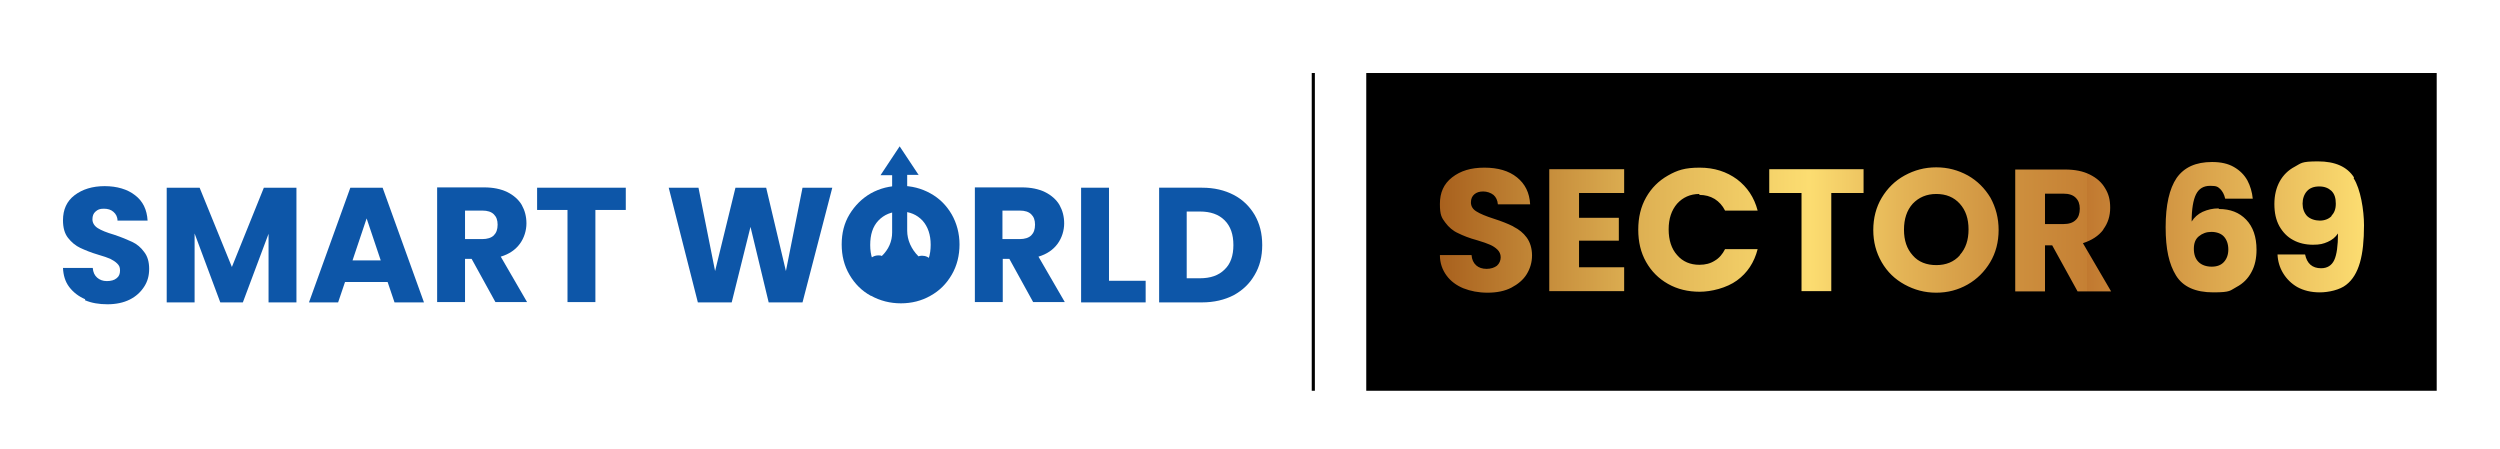 <?xml version="1.0" encoding="UTF-8"?>
<svg xmlns="http://www.w3.org/2000/svg" version="1.1" xmlns:xlink="http://www.w3.org/1999/xlink" viewBox="0 0 797.8 143.4">
  <defs>
    <style>
      .cls-1 {
        fill: none;
        stroke: #000;
        stroke-miterlimit: 10;
      }

      .cls-2 {
        fill: #0d56a8;
      }

      .cls-3 {
        fill: url(#linear-gradient);
      }
    </style>
    <linearGradient id="linear-gradient" x1="459.2" y1="72.4" x2="754.5" y2="72.4" gradientUnits="userSpaceOnUse">
      <stop offset="0" stop-color="#a8601d"/>
      <stop offset=".2" stop-color="#dbac50"/>
      <stop offset=".4" stop-color="#fcdd71"/>
      <stop offset=".5" stop-color="#e4b456"/>
      <stop offset=".6" stop-color="#d09441"/>
      <stop offset=".7" stop-color="#c58034"/>
      <stop offset=".7" stop-color="#c17930"/>
      <stop offset="1" stop-color="#fcdd71"/>
    </linearGradient>
  </defs>
  <!-- Generator: Adobe Illustrator 28.6.0, SVG Export Plug-In . SVG Version: 1.2.0 Build 709)  -->
  <g>
    <g id="Layer_1">
      <g>
        <g id="Layer_1-2" data-name="Layer_1">
          <line class="cls-1" x1="419.1" y1="124.7" x2="419.1" y2="23.3"/>
        </g>
        <g>
          <g>
            <path class="cls-2" d="M27.2,95.5c-2.1-.9-3.8-2.2-5.1-3.9-1.3-1.7-1.9-3.8-2-6.1h9.5c.1,1.4.6,2.4,1.4,3.1.8.7,1.8,1.1,3.1,1.1s2.4-.3,3.1-.9c.8-.6,1.1-1.4,1.1-2.5s-.3-1.6-.9-2.2c-.6-.6-1.4-1.1-2.2-1.5-.9-.4-2.1-.8-3.8-1.3-2.4-.7-4.3-1.5-5.8-2.2-1.5-.7-2.8-1.8-3.9-3.2-1.1-1.4-1.6-3.3-1.6-5.6,0-3.4,1.2-6.1,3.7-8,2.5-1.9,5.7-2.9,9.6-2.9s7.3,1,9.7,2.9c2.5,1.9,3.8,4.6,4,8.1h-9.6c0-1.2-.5-2.1-1.3-2.8-.8-.7-1.8-1-3.1-1s-1.9.3-2.6.9c-.7.6-1,1.4-1,2.5s.6,2.1,1.7,2.8c1.1.7,2.8,1.4,5.2,2.1,2.4.8,4.3,1.6,5.8,2.3,1.5.7,2.8,1.8,3.8,3.2,1.1,1.4,1.6,3.2,1.6,5.4s-.5,4-1.6,5.7c-1.1,1.7-2.6,3.1-4.6,4.1-2,1-4.4,1.5-7.1,1.5s-5.1-.4-7.2-1.3Z"/>
            <path class="cls-2" d="M94.6,59.9v36.6h-8.9v-21.9l-8.2,21.9h-7.2l-8.2-22v22h-8.9v-36.6h10.5l10.3,25.3,10.2-25.3h10.5Z"/>
            <path class="cls-2" d="M123.8,90h-13.7l-2.2,6.5h-9.3l13.2-36.6h10.3l13.2,36.6h-9.4l-2.2-6.5ZM121.5,83.1l-4.5-13.4-4.5,13.4h9Z"/>
            <path class="cls-2" d="M158.1,96.4l-7.6-13.8h-2.1v13.8h-8.9v-36.6h15c2.9,0,5.3.5,7.4,1.5,2,1,3.6,2.4,4.6,4.1,1,1.8,1.5,3.7,1.5,5.9s-.7,4.6-2.1,6.5c-1.4,1.9-3.4,3.3-6.1,4.1l8.4,14.5h-10.1ZM148.4,76.3h5.5c1.6,0,2.9-.4,3.7-1.2.8-.8,1.2-1.9,1.2-3.4s-.4-2.5-1.2-3.3c-.8-.8-2-1.2-3.7-1.2h-5.5v9.1Z"/>
            <path class="cls-2" d="M199.7,59.9v7.1h-9.7v29.4h-8.9v-29.4h-9.7v-7.1h28.3Z"/>
            <path class="cls-2" d="M265.6,59.9l-9.5,36.6h-10.8l-5.8-24.1-6,24.1h-10.8l-9.3-36.6h9.5l5.3,26.6,6.5-26.6h9.8l6.3,26.6,5.3-26.6h9.6Z"/>
            <path class="cls-2" d="M277.9,94.4c-2.9-1.6-5.1-3.8-6.8-6.7-1.7-2.9-2.5-6.1-2.5-9.7s.8-6.8,2.5-9.6c1.7-2.8,4-5.1,6.8-6.7,2.9-1.6,6-2.4,9.5-2.4s6.6.8,9.5,2.4c2.9,1.6,5.1,3.8,6.8,6.7,1.6,2.8,2.5,6.1,2.5,9.6s-.8,6.8-2.5,9.7c-1.7,2.9-3.9,5.1-6.8,6.7-2.8,1.6-6,2.4-9.4,2.4s-6.6-.8-9.5-2.4ZM294.4,85.8c1.8-1.9,2.6-4.5,2.6-7.7s-.9-5.8-2.6-7.7c-1.8-1.9-4.1-2.9-7-2.9s-5.3,1-7.1,2.9c-1.8,1.9-2.6,4.5-2.6,7.8s.9,5.8,2.6,7.7c1.8,1.9,4.1,2.9,7.1,2.9s5.3-1,7-2.9Z"/>
            <path class="cls-2" d="M329.7,96.4l-7.6-13.8h-2.1v13.8h-8.9v-36.6h15c2.9,0,5.3.5,7.4,1.5,2,1,3.6,2.4,4.6,4.1,1,1.8,1.5,3.7,1.5,5.9s-.7,4.6-2.1,6.5c-1.4,1.9-3.4,3.3-6.1,4.1l8.4,14.5h-10.1ZM319.9,76.3h5.5c1.6,0,2.9-.4,3.7-1.2.8-.8,1.2-1.9,1.2-3.4s-.4-2.5-1.2-3.3c-.8-.8-2-1.2-3.7-1.2h-5.5v9.1Z"/>
            <path class="cls-2" d="M353.9,89.6h11.7v6.9h-20.6v-36.6h8.9v29.7Z"/>
            <path class="cls-2" d="M393.7,62.2c2.9,1.5,5.1,3.7,6.7,6.4,1.6,2.8,2.4,5.9,2.4,9.6s-.8,6.8-2.4,9.5c-1.6,2.8-3.8,4.9-6.7,6.5-2.9,1.5-6.3,2.3-10.1,2.3h-13.7v-36.6h13.7c3.9,0,7.2.8,10.1,2.3ZM390.8,86c1.9-1.8,2.8-4.4,2.8-7.8s-.9-6-2.8-7.9c-1.9-1.9-4.5-2.8-7.9-2.8h-4.2v21.3h4.2c3.4,0,6-.9,7.9-2.8Z"/>
          </g>
          <path class="cls-2" d="M293.3,55.8h-3.8v17.8c0,3,1.3,5.9,3.6,8.2.3-.1.7-.2,1.1-.2,1.2,0,2.3.5,2.9,1.4.7-.3,1.5-.4,2.4-.4,2.6,0,4.1,1.1,4.6,3.1.3,0-1.9.3-1.6.3,1.2,0-2.8,2.6-2,3.3l-13.2,1.3-14-2.9c.8-.6-2.9-2.1-1.8-2.1.3,0,.5-4.6,0,0,.6-2,.9-2.9,3.5-2.9.8,0,1.6.1,2.3.4.5-.9,1.7-1.6,3-1.6.4,0,.8,0,1.1.2,2.2-2.1,3.3-4.7,3.3-7.5v-18.3h-3.7l6.1-9.2,6.1,9.2Z"/>
        </g>
        <rect x="436" y="23.3" width="341.6" height="101.4"/>
        <path class="cls-3" d="M564.6,61.6h10.3v31.3h9.5v-31.3h10.3v-7.6h-30.1v7.6ZM482.8,72.2c-1.6-.8-3.6-1.6-6.1-2.4-2.5-.8-4.4-1.6-5.5-2.3-1.2-.7-1.8-1.7-1.8-2.9s.4-2,1.1-2.6c.7-.6,1.6-.9,2.8-.9s2.4.4,3.3,1.1c.8.7,1.3,1.7,1.4,3h10.3c-.2-3.7-1.6-6.5-4.2-8.6s-6.1-3.1-10.4-3.1-7.6,1-10.3,3.1-3.9,4.9-3.9,8.5.6,4.4,1.7,5.9c1.1,1.5,2.5,2.7,4.1,3.4,1.6.8,3.6,1.6,6.2,2.3,1.7.5,3.1,1,4,1.4.9.4,1.7.9,2.4,1.6.6.6,1,1.4,1,2.4s-.4,2-1.2,2.7c-.8.6-1.9,1-3.3,1s-2.5-.4-3.3-1.1c-.9-.8-1.4-1.9-1.5-3.3h-10.1c0,2.6.8,4.7,2.1,6.5,1.3,1.8,3.2,3.2,5.4,4.1,2.3.9,4.8,1.4,7.7,1.4s5.5-.5,7.6-1.6c2.1-1.1,3.8-2.5,4.9-4.3,1.1-1.8,1.7-3.8,1.7-6s-.6-4.2-1.7-5.7-2.5-2.6-4.1-3.4ZM542.3,62.2c1.8,0,3.4.4,4.9,1.3,1.4.9,2.5,2.1,3.3,3.7h10.4c-1.1-4.2-3.3-7.5-6.6-10-3.3-2.4-7.2-3.7-11.9-3.7s-7.1.8-10.1,2.5c-3,1.7-5.3,4-7,7-1.7,3-2.5,6.4-2.5,10.3s.8,7.3,2.5,10.3c1.7,3,4,5.3,7,7,3,1.7,6.4,2.5,10.1,2.5s8.6-1.2,11.9-3.6c3.3-2.4,5.5-5.7,6.6-10h-10.4c-.8,1.6-1.9,2.9-3.3,3.7-1.4.9-3,1.3-4.9,1.3-2.9,0-5.3-1-7.1-3.1-1.8-2-2.7-4.8-2.7-8.2s.9-6.1,2.7-8.2c1.8-2,4.2-3.1,7.1-3.1ZM494.4,92.9h23.9v-7.6h-14.4v-8.5h12.7v-7.3h-12.7v-7.9h14.4v-7.6h-23.9v38.9ZM628,56c-3.1-1.7-6.4-2.6-10.1-2.6s-7,.9-10.1,2.6c-3.1,1.7-5.5,4.1-7.3,7.1-1.8,3-2.7,6.5-2.7,10.3s.9,7.2,2.7,10.3,4.2,5.4,7.3,7.1c3.1,1.7,6.4,2.6,10.1,2.6s7-.9,10-2.6c3-1.7,5.4-4.1,7.2-7.1s2.7-6.5,2.7-10.3-.9-7.2-2.6-10.3c-1.8-3-4.2-5.4-7.2-7.1ZM625.4,81.5c-1.9,2.1-4.4,3.1-7.5,3.1s-5.7-1-7.5-3.1c-1.9-2.1-2.8-4.8-2.8-8.2s.9-6.2,2.8-8.3c1.9-2,4.4-3.1,7.5-3.1s5.6,1,7.5,3.1c1.9,2.1,2.8,4.8,2.8,8.2s-.9,6.1-2.8,8.2ZM751.2,56.6c-2.2-3.4-6-5.1-11.5-5.1s-5.3.6-7.4,1.7c-2.1,1.1-3.7,2.7-4.8,4.7-1.1,2-1.7,4.4-1.7,7.2s.5,5.1,1.6,7.1c1.1,1.9,2.5,3.4,4.4,4.4,1.8,1,4,1.5,6.3,1.5s3.3-.3,4.7-.9c1.4-.6,2.5-1.5,3.3-2.7,0,3.9-.4,6.8-1.2,8.5-.8,1.7-2.2,2.6-4.2,2.6-2.8,0-4.5-1.5-5.1-4.4h-8.8c.1,2.2.7,4.2,1.8,6,1.1,1.8,2.6,3.3,4.5,4.4,2,1.1,4.4,1.7,7.2,1.7s6.4-.8,8.4-2.4c2.1-1.6,3.5-4,4.4-7.1.9-3.1,1.3-7.1,1.3-11.9s-1.1-11.6-3.3-15ZM744,69c-.9.9-2.2,1.4-3.7,1.4s-3.1-.5-4.1-1.5c-.9-1-1.4-2.3-1.4-3.9s.5-3,1.4-4c.9-1,2.2-1.5,3.9-1.5s2.9.5,3.9,1.4c1,1,1.4,2.3,1.4,4.1s-.5,2.9-1.4,3.9ZM708,66.5c-1.9,0-3.5.4-5.1,1.1-1.5.7-2.7,1.8-3.5,3.1,0-4,.5-6.9,1.4-8.7.9-1.8,2.4-2.7,4.5-2.7s2.4.3,3.2,1c.7.7,1.3,1.7,1.6,3.1h8.8c-.2-2.1-.8-4.1-1.7-5.8-1-1.8-2.4-3.2-4.3-4.3-1.9-1.1-4.2-1.6-7-1.6-5.2,0-8.9,1.7-11.3,5.1-2.3,3.4-3.5,8.6-3.5,15.7s1.1,11.8,3.3,15.4c2.2,3.6,6.2,5.4,11.9,5.4s5.3-.6,7.4-1.7c2.1-1.1,3.7-2.7,4.8-4.8,1.1-2,1.6-4.4,1.6-7.1,0-4.1-1.1-7.3-3.3-9.6-2.2-2.3-5.1-3.4-8.7-3.4ZM709.7,83.6c-.9,1-2.2,1.5-3.9,1.5s-3.2-.5-4.2-1.5c-1-1-1.5-2.4-1.5-4.2s.5-3.1,1.6-4c1.1-.9,2.4-1.4,4-1.4s3.1.5,4,1.5c.9,1,1.4,2.4,1.4,4.1s-.5,3-1.4,4ZM671.2,73.2c1.5-2,2.2-4.3,2.2-6.9s-.5-4.4-1.6-6.2c-1.1-1.9-2.7-3.3-4.9-4.4-2.2-1.1-4.8-1.6-7.9-1.6h-15.9v38.9h9.5v-14.7h2.3l8.1,14.7h10.7l-9-15.4c2.8-.9,5-2.3,6.5-4.3ZM662.4,70.2c-.9.9-2.2,1.3-3.9,1.3h-5.9v-9.7h5.9c1.7,0,3,.4,3.9,1.3.9.9,1.3,2,1.3,3.5s-.4,2.8-1.3,3.6Z"/>
      </g>
    </g>
  </g>
</svg>